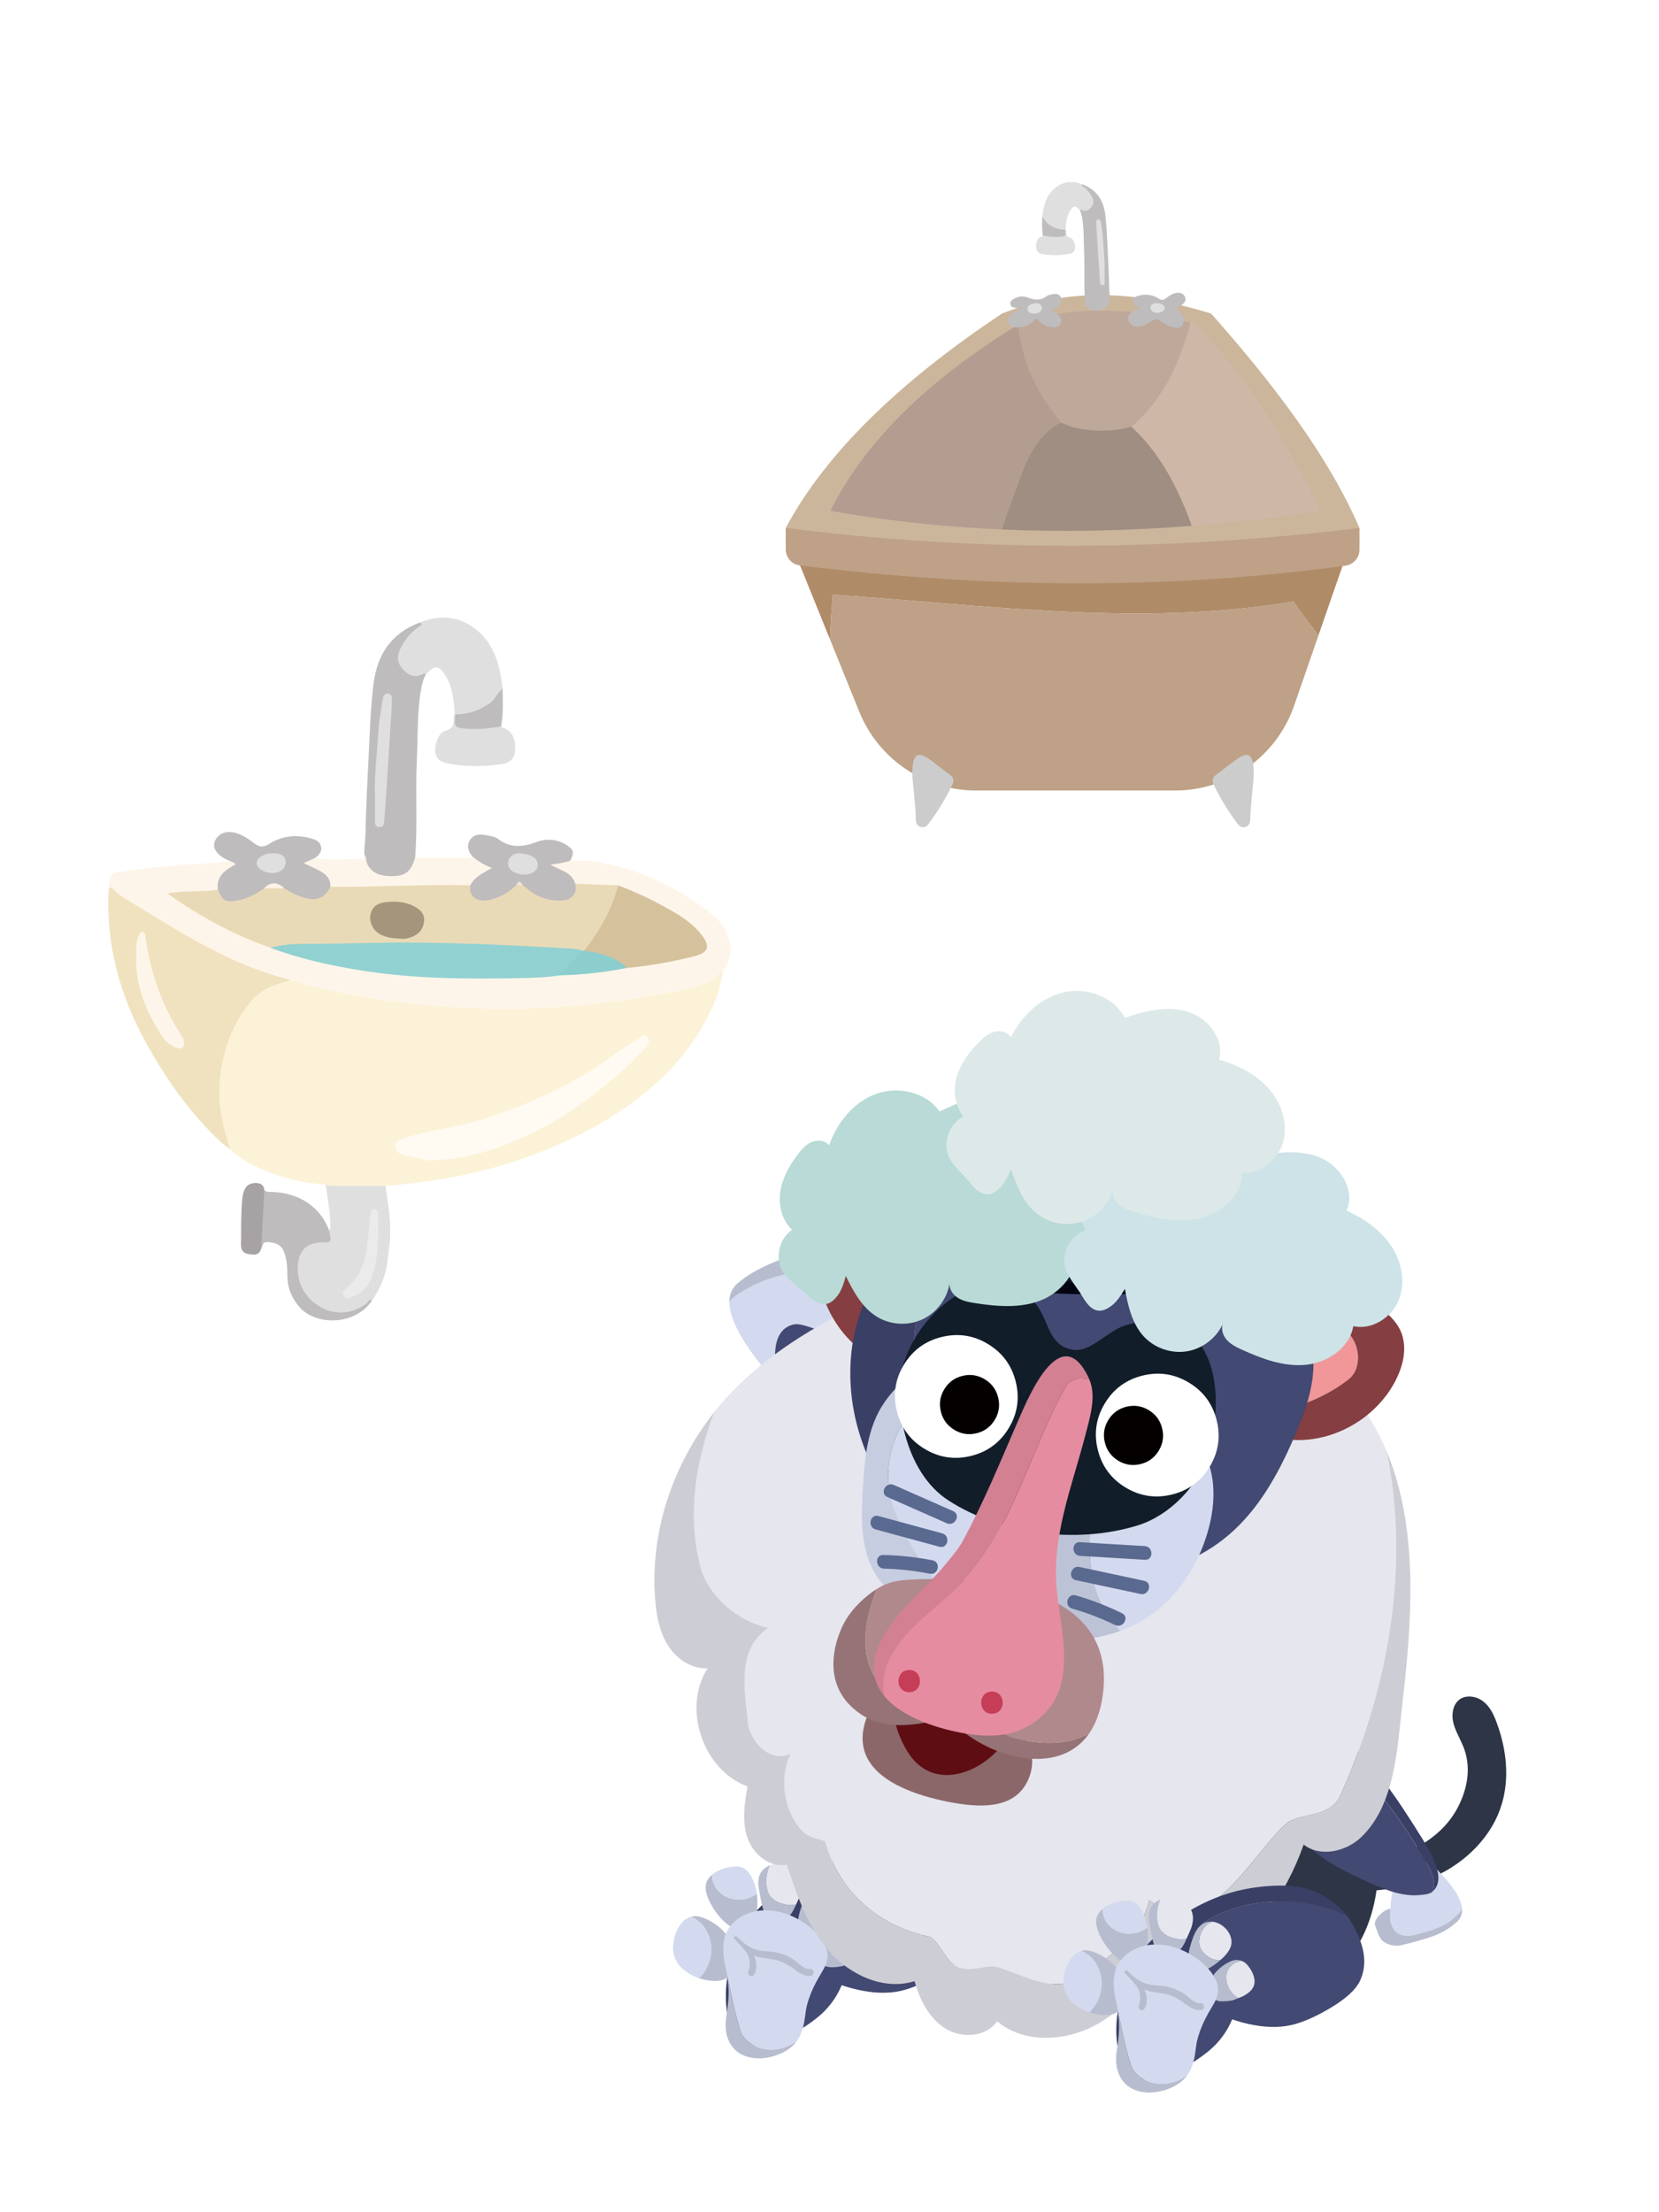 <svg fill="none" height="960" viewBox="0 0 720 960" width="720" xmlns="http://www.w3.org/2000/svg" xmlns:xlink="http://www.w3.org/1999/xlink"><clipPath id="a"><path d="m284 430h369.7v478.06h-369.7z"/></clipPath><clipPath id="b"><path d="m341 79h249v280h-249z"/></clipPath><clipPath id="c"><path d="m0 0h270v305h-270z" transform="matrix(-1 0 0 1 317 268)"/></clipPath><path d="m0 0h720v960h-720z" fill="#fff"/><g clip-path="url(#a)"><path d="m630.61 742.19c-.38 1.81-.31 3.7.19 5.67.34 1.35 1.01 3.07 2.01 5.15 1.28 2.69 2.06 4.4 2.35 5.14 2.49 6.41 2.47 13.27-.06 20.58-2.38 6.91-6.42 12.73-12.12 17.47-5.09 4.23-11.29 7.53-18.6 9.91-2.61.85-5.86 1.52-9.72 2.03-3.31.43-7.5.79-12.57 1.07-1.12.05-2.32.5-3.6 1.32s-1.8 2.09-1.56 3.78c.24 1.7.73 3.19 1.5 4.47.78 1.3 3.35 1.98 7.71 2.06 4.35.07 9.6-.27 15.76-1.01 7.69-.91 14.54-2.72 20.55-5.42 7.06-3.18 13.15-7.47 18.27-12.86 5.41-5.71 9.13-12.05 11.15-19.01 1.58-5.42 2.13-11.2 1.66-17.36-.43-5.64-1.71-11.37-3.81-17.19-.76-2.12-1.52-3.86-2.3-5.22-1.01-1.79-2.19-3.22-3.53-4.29-1.54-1.25-3.28-1.99-5.22-2.21-2.07-.23-3.84.19-5.3 1.27-1.41 1.08-2.33 2.63-2.75 4.65z" fill="#2d3547"/><path d="m527.511 698.06c-7.59-2.68-15.9-4.33-24.96-4.97-5.32-.38-10.96-.42-16.92-.11-2.8.14-5.67.36-8.61.67-6.59.65-12.35 1.57-17.28 2.76-6.11 1.45-11.5 3.4-16.16 5.84-5.63 2.93-10.49 6.78-14.58 11.53-4.09 4.76-7.45 11.39-10.08 19.89-.84 2.69-1.42 5.91-1.73 9.67-2.18 1.57-4.14 3.45-5.9 5.63-2.41 2.99-4.16 6.25-5.27 9.79-1.01 3.16-1.29 6.03-.84 8.61.22 1.48.71 2.85 1.47 4.09.81 1.33 1.81 2.35 3 3.08 1.09.72 2.43 1.22 4.03 1.5.25.05.52.09.81.12-.55.76-1.06 1.56-1.51 2.41-1.62 2.93-2.61 6.42-2.98 10.47.56 1.1 1.55 1.96 2.96 2.58 1.45.63 3.14.94 5.06.91 5.55 0 11.31-1.97 17.3-5.89.34-.22.67-.46 1-.7 11.96 1.37 23.75.96 35.39-1.24 13.4-2.55 25.52-7.27 36.35-14.15 11.25-7.17 20.55-16.35 27.89-27.54 6.99-10.65 11.39-21.9 13.19-33.76-6.9-4.84-14.11-8.57-21.63-11.18z" fill="#394251"/><path d="m551.15 710.7c-.67-.5-1.34-.99-2.01-1.47-1.81 11.86-6.2 23.11-13.19 33.76-7.34 11.19-16.64 20.37-27.89 27.54-10.83 6.89-22.95 11.6-36.35 14.15-11.63 2.2-23.43 2.61-35.39 1.24-.33.24-.66.47-1 .7-5.98 3.92-11.75 5.88-17.3 5.89-1.92.03-3.61-.28-5.06-.91-1.41-.62-2.39-1.48-2.96-2.58-.35 3.26.14 5.65 1.47 7.16 1.04 1.13 2.54 1.88 4.52 2.26 1.98.36 3.97.26 5.99-.29.43-.13.85-.26 1.26-.4-.15.54-.3 1.15-.45 1.82-.57 2.35-.95 4.24-1.12 5.66-.28 2.07-.26 4.01.06 5.8.35 2.04 1.08 3.77 2.18 5.19 1.2 1.57 2.79 2.6 4.78 3.08.56.15 1.11.23 1.64.25 2.79 8.45 6.14 16.11 10.04 22.98 4.63 8.08 10.73 14.64 18.29 19.69 7.55 5.05 15.68 8.07 24.41 9.05 8.71.97 15.68 1.44 20.91 1.41 5.23-.05 9.87-.32 13.93-.79 4.04-.48 8.1-1.06 12.17-1.75 4.06-.67 10.46-1.93 19.21-3.77 7.08-1.49 12.68-2.96 16.79-4.41 5.93-2.11 10.85-4.75 14.76-7.92 5.74-4.85 10.12-11.44 13.14-19.78 3.77-10.42 5.02-22.14 3.74-35.16-.22-2.33-.53-4.7-.94-7.1-.81-5-1.95-10.17-3.42-15.5-5.05-18.38-12.75-34.09-23.1-47.13-5.63-7.14-11.99-13.36-19.1-18.66z" fill="#2d3547"/><path d="m622.29 809.79c2.8 2.95 4.71 5.05 5.75 6.28 1.87 2.19 3.34 4.26 4.42 6.2 1.23 2.2 1.92 4.18 2.08 5.93-.46 1.22-2.1 2.97-4.91 5.28-2.82 2.32-8.2 4.41-16.14 6.27-6.06 1.16-9.47-1.33-10.23-7.46l.23-3.93c.02-3.77.58-7.1 1.69-9.98.64-1.66 1.67-3.29 3.07-4.89 1.4-1.59 2.94-2.87 4.61-3.86.64-.37 1.27-.69 1.88-.94.18-.06.35-.13.53-.19.91-.31 1.8-.47 2.65-.49.35 0 .69 0 1.02.05 1.31.17 2.43.74 3.36 1.72z" fill="#d3daef"/><path d="m604.55 844.2c-1.42-.23-2.68-.7-3.79-1.41-.98-.62-1.78-1.63-2.41-3.04-.61-1.69-1.08-2.96-1.43-3.8-.62-1.52.04-3.23 1.99-5.12.78-.76 1.6-1.37 2.48-1.84.87-.48 1.57-.69 2.09-.63l-.23 3.93c.76 6.13 4.17 8.62 10.23 7.46 7.94-1.87 13.32-3.96 16.14-6.27 2.81-2.3 4.45-4.06 4.91-5.28.02.33.03.65.02.96-.06 1.92-.82 3.55-2.29 4.89-.86.78-1.75 1.5-2.69 2.17-2.37 1.69-5 3.05-7.9 4.07-3.93 1.4-8.57 2.7-13.92 3.92-.16.04-.32.08-.48.12-.92.07-1.82.03-2.72-.11z" fill="#b7bdcf"/><path d="m556.83 740.76c2.49-1.27 5.22-1.55 8.19-.85 3.38.79 9.67 5.62 18.86 14.49s17.45 18.89 24.79 30.06c7.33 11.16 11.62 18.15 12.86 20.97 1.45 3.31 2.31 5.86 2.58 7.65.51 3.39-.29 5.98-2.43 7.79.55-1.32.77-2.71.64-4.2-.13-1.35-.52-2.79-1.17-4.33-.43-1-1.13-2.34-2.08-4.03-.05-.08-.09-.17-.13-.25-9.87-17.15-21.68-33.05-35.44-47.69-4.94-5.22-9.39-9.31-13.36-12.29-4.44-3.33-8.87-5.77-13.3-7.34z" fill="#393f65"/><path d="m555.81 741.35c.34-.21.68-.41 1.02-.59 4.43 1.56 8.86 4.01 13.3 7.34 3.97 2.97 8.42 7.07 13.36 12.29 13.76 14.64 25.57 30.54 35.44 47.69.04.08.08.17.13.25.96 1.69 1.65 3.03 2.08 4.03.65 1.54 1.04 2.98 1.17 4.33.13 1.48-.09 2.88-.64 4.2-.08.08-.16.15-.25.22-.49.38-1.26.67-2.3.89-.89.18-2.11.32-3.66.42-2.84.19-5.93-.13-9.27-.96s-8.37-2.79-15.09-5.89c-6.72-3.12-12.15-6.08-16.3-8.86-4.15-2.8-8.4-6.26-12.76-10.38s-7.57-9.85-9.61-17.17c-2.05-7.32-2.77-15.5-2.18-24.55.17-3 .61-5.5 1.31-7.49.92-2.62 2.33-4.54 4.25-5.76z" fill="#424972"/><path d="m336.34 599.81c-4.46-5.46-7.52-9.32-9.17-11.57-2.99-4.04-5.37-7.8-7.13-11.29-.83-1.66-1.53-3.25-2.09-4.78-.93-2.6-1.4-4.95-1.42-7.03.04-.06.09-.12.12-.17.91-1.25 2.25-2.45 4.03-3.58 6.71-4.37 14.12-7.28 22.22-8.71 6.93-1.24 12.59-.75 16.98 1.46 3.91 1.99 6.91 5.3 8.99 9.94 1.19 2.61 1.46 4.08.81 4.41-1.47 2.56-2.68 4.94-3.64 7.15s-2.03 5.33-3.22 9.35c-1.2 4.01-2.86 7.32-4.95 9.95-2.08 2.6-4.4 4.67-6.95 6.21-1.03.61-2.04 1.1-3.03 1.46-1.62.59-3.19.84-4.7.77-2.72-.13-5-1.32-6.85-3.56z" fill="#d3daef"/><path d="m373.431 552.28c.57 1.6 1.12 3.83 1.63 6.68.53 2.82.34 5.47-.57 7.94-.65 1.72-2.25 2.25-4.81 1.58.64-.33.37-1.8-.81-4.41-2.08-4.63-5.08-7.94-8.99-9.94-4.38-2.21-10.04-2.7-16.98-1.46-8.1 1.43-15.51 4.34-22.22 8.71-1.78 1.13-3.12 2.33-4.03 3.58-.04.05-.08.11-.12.17-.02-3.45 1.2-6.22 3.66-8.31 3.95-3.36 9.09-6.36 15.41-8.98 6.34-2.65 13.79-4.79 22.33-6.43 1.41 0 2.81.16 4.2.5 2.2.56 4.18 1.53 5.93 2.9 1.86 1.44 3.36 3.26 4.5 5.46.34.68.63 1.35.88 2z" fill="#b7bdcf"/><path d="m373.949 569.17c-.29.91-.75 1.66-1.38 2.26-.07.06-.14.13-.21.2-.73.09-1.52.07-2.37-.04-2.78-.38-5.08-.57-6.92-.57-1.83 0-3.38-.54-4.63-1.61-1.24-1.04-2.21-3.22-2.92-6.56-.15-.72-.26-1.39-.32-2.02.15-.21.32-.42.52-.62 1.01-1.15 1.85-2.01 2.53-2.58.99-.87 1.98-1.49 2.97-1.87 1.62-.58 3.61-.66 5.95-.22 1.9.41 3.35 1.07 4.36 1.99 1.24 1.1 2.09 2.68 2.54 4.74.69 2.62.65 4.92-.14 6.91z" fill="#d3daef"/><path d="m371.47 552.93c2.46.95 4.11 2.03 4.95 3.26.84 1.24 1.44 2.87 1.79 4.89.48 3.56-.08 6.3-1.68 8.21-1.11 1.33-2.5 2.11-4.17 2.34.07-.07.14-.13.21-.2.63-.6 1.09-1.35 1.38-2.26.79-1.99.83-4.3.14-6.91-.45-2.06-1.3-3.64-2.54-4.74-1.01-.91-2.46-1.58-4.36-1.99-2.34-.43-4.32-.36-5.95.22-1 .38-1.99 1-2.97 1.87-.68.57-1.52 1.44-2.53 2.58-.19.2-.37.41-.52.62-.22-2.28.13-4.03 1.07-5.27 1.23-1.56 2.49-2.65 3.77-3.27 1.26-.62 2.87-.89 4.84-.81 1.94.06 4.14.55 6.59 1.46z" fill="#b7bdcf"/><path d="m385.9 701.32c-3.05.32-6-.34-8.85-1.99-3.85-2.18-9.47-10.62-16.86-25.34-7.54-14.99-13.32-31.13-17.34-48.42-4.07-17.35-6.2-28.07-6.4-32.16-.07-1.38-.11-2.68-.12-3.89 0-2.84.22-5.07.62-6.71 1.09-4.5 3.62-7.2 7.59-8.09.84-.18 1.98-.11 3.43.19 1.24.28 2.89.77 4.94 1.47 3.7 1.31 7.44 3.31 11.23 6.01 3.74 2.69 8.99 7.5 15.75 14.42 6.59 6.82 11.69 12.79 15.32 17.9 3.57 5.07 6.97 10.92 10.21 17.55 2.51 5.16 3.82 11.13 3.92 17.93.03 1.92-.04 3.89-.19 5.91-.73 9.43-3.35 19.47-7.84 30.12-1.51 3.62-3.1 6.52-4.77 8.73-2.24 2.94-4.78 4.85-7.61 5.73-1.02.31-2.02.52-3.01.63z" fill="#424972"/><path d="m413.119 815.59c.69.32 1.38.64 2.07.98-.25-.31-.51-.63-.78-.94-2.79-3.32-6.51-6.22-11.17-8.71-6.35-3.4-15.53-4.32-27.54-2.74-11 1.44-21.51 5.37-31.51 11.78-1.92 1.19-3.47 2.33-4.67 3.42-1.55 1.42-2.72 2.91-3.51 4.49-1.58 3.24-1.64 6.91-.18 11.02.17.48.37.97.6 1.46.29-.72.64-1.44 1.03-2.18 1.82-3.34 4.5-6.49 8.05-9.46 10.28-8.59 22.52-13.37 36.72-14.34 11.18-.77 21.47.98 30.89 5.22z" fill="#393f65"/><path d="m422.39 833.17c-.62-4.24-2.38-8.81-5.28-13.74-.58-.99-1.22-1.94-1.93-2.86-.69-.34-1.38-.66-2.07-.98-9.42-4.25-19.72-5.99-30.89-5.22-14.2.97-26.44 5.75-36.72 14.34-3.54 2.97-6.22 6.12-8.05 9.46-.4.74-.74 1.46-1.03 2.18 1.12 2.49 2.95 5.26 5.49 8.3.66.78 1.36 1.59 2.1 2.4 2.47 2.69 4.59 4.8 6.35 6.35 2.31 2 4.6 3.56 6.86 4.68 4.79 2.4 9.79 4.18 14.98 5.36 6.88 1.56 13.07 1.75 18.56.55 5.1-1.14 10.99-3.72 17.68-7.76 6.37-3.88 10.44-7.63 12.22-11.25 1.77-3.64 2.35-7.58 1.73-11.81z" fill="#424972"/><path d="m321.15 870.39c.09-.6.21-1.22.35-1.88.45-2.09 1.07-4.19 1.84-6.29 2.21-5.99 5.46-11.57 9.77-16.74 6.5-7.9 15.58-14.98 27.25-21.22-1.95-1.82-4.04-3.17-6.29-4.04-2.27-.85-4.7-1.22-7.29-1.12-1.35.04-2.68.24-4.01.6-3.78.92-7.47 2.97-11.07 6.15-4.08 3.62-7.52 8.18-10.33 13.69-2.12 4.13-3.76 8.83-4.92 14.1-1.45 6.58-1.81 12.79-1.06 18.61.32 2.66 1.06 5.48 2.2 8.46.52 1.34 1.03 2.46 1.54 3.36.63 1.16 1.25 1.96 1.85 2.41.64.49 1.45.83 2.44 1.02-.31-.54-.6-1.11-.86-1.72-1-2.37-1.6-4.91-1.8-7.65-.17-2.36-.04-4.94.39-7.75z" fill="#393f65"/><path d="m321.49 868.51c-.14.66-.26 1.28-.35 1.88-.43 2.81-.56 5.39-.39 7.75.2 2.73.8 5.28 1.8 7.65.26.6.55 1.17.86 1.72 1.43.3 3.21.29 5.36-.04 2.09-.33 4.08-.84 5.96-1.51 5.01-1.77 8.57-3.2 10.69-4.27 2.64-1.31 5.56-3.23 8.77-5.74 7.2-5.63 11.7-13.13 13.49-22.51.91-4.72 1.09-9.09.53-13.11-.23-2.34-.74-4.58-1.54-6.7-1.03-2.62-2.49-5.06-4.4-7.32-.64-.74-1.28-1.42-1.92-2.05-11.67 6.24-20.75 13.31-27.25 21.22-4.31 5.17-7.57 10.75-9.77 16.74-.77 2.1-1.39 4.2-1.84 6.29z" fill="#424972"/><path d="m317.719 844.69c-1.21-5.86-7.56-10.91-13.41-12.75-1.68-.53-3.19-.54-4.53-.16 3.64 1.37 6.48 4.56 7.83 8.29 2.48 6.14.48 14.06-4.28 18.37 4.41 1.47 10.04 1.92 12.49-.52 2.95-2.93 2.71-9.28 1.89-13.24z" fill="#b7bdcf"/><path d="m307.62 840.081c-1.35-3.73-4.19-6.92-7.83-8.29-1.36.38-2.54 1.17-3.54 2.2-2.56 2.66-3.93 7-4.1 10.58-.17 3.8 1.11 7.21 4.02 9.74.94.82 2.2 1.73 3.63 2.57.99.58 2.21 1.12 3.54 1.56 4.76-4.31 6.76-12.23 4.28-18.37z" fill="#d3daef"/><path d="m328.45 821.71c-4.34 3.46-11.12 3.54-15.47 0-2.38-2.02-4.06-4.84-3.92-8.18-1.47 1.29-2.61 2.87-2.8 4.86-.66 6.99 10.68 22.64 18.59 18.7 3.44-1.71 3.69-7.03 3.84-10.5.07-1.63 0-3.27-.25-4.87z" fill="#b7bdcf"/><path d="m312.98 821.71c4.35 3.54 11.14 3.46 15.47 0-.11-.74-.25-1.48-.43-2.22-.25-1.04-.57-2.07-.98-3.08-1.38-3.44-3.61-6.69-7.79-6.46-3.38.19-7.3 1.17-9.95 3.36-.05.04-.11.09-.16.13-.03.03-.06.05-.09.08-.15 3.34 1.54 6.16 3.92 8.18z" fill="#d3daef"/><path d="m338.939 825.95c-2.57-.63-4.5-2.46-5.55-5.1-1.18-3.98-.71-7.83.86-11.44-.47.18-.91.39-1.34.64-1.44.84-2.61 2.06-3.24 3.68-1.05 2.7-.39 5.57.1 8.31.56 3.15 1.32 7.26 2.87 10.07 3.45 6.27 7.88 1.35 9.85-.61 1.34-1.34 2.21-3.19 3.01-5-2.16.58-4.68.12-6.55-.54z" fill="#b7bdcf"/><path d="m346.779 823.64c.92-2.06 1.62-4.23 1.49-6.51-.16-2.95-1.91-5.59-4.42-7.1-2.66-1.6-6.51-1.83-9.6-.62-1.57 3.61-2.03 7.46-.86 11.44 1.05 2.64 2.98 4.47 5.55 5.1 1.87.66 4.4 1.12 6.55.54.31-.71.62-1.42.93-2.08.12-.26.24-.51.36-.77z" fill="#e6e6ee"/><path d="m356.48 835.19c-3.21-1.44-5.74-4.32-5.53-7.83.33-3.68 2.36-6.93 5.72-8.25-1.07-.11-2.16.01-3.2.43-2.91 1.16-4.37 4.21-5.35 6.95-.94 2.64-1.74 5.38-1.88 8.18-.24 4.61 1.84 5.29 4.09 5.75 2.73.56 6.22-1.81 8.25-3.35.52-.39 1.05-.82 1.58-1.28-1.24.08-2.57-.18-3.66-.6z" fill="#b7bdcf"/><path d="m364.439 830.54c2.16-4.78-2.19-10.45-7.13-11.36-.21-.04-.42-.07-.63-.09-3.36 1.32-5.39 4.58-5.72 8.25-.21 3.51 2.32 6.4 5.53 7.83 1.09.42 2.42.68 3.66.6.58-.5 1.15-1.03 1.69-1.59 1.07-1.11 2.01-2.34 2.6-3.65z" fill="#e6e6ee"/><path d="m362.779 842.37c.46-3.55 3.21-5.7 6.52-6.31-.78-.28-1.6-.39-2.45-.33-.74.06-1.49.24-2.23.57-2.61 1.15-5.33 3.21-7.05 5.46-2.4 3.13-2.64 4.93-1.6 8.69s4.91 3.54 9 2.88c.98-.16 2-.65 3.05-1.06-3.4-1.83-5.69-6.12-5.25-9.9z" fill="#b7bdcf"/><path d="m374.929 843.92c-.37-2.2-1.57-4.31-3-6-.75-.89-1.65-1.51-2.63-1.86-3.31.62-6.06 2.77-6.52 6.31-.44 3.78 1.85 8.07 5.25 9.9.56-.22 1.13-.46 1.68-.72 3.17-1.53 5.85-3.84 5.22-7.63z" fill="#e6e6ee"/><path d="m358.73 845.89c-1.84-5.71-7.57-10.6-13.24-13.52-5.83-3-12.46-4.27-18.64-2.72-5.78 1.45-10.62 5.39-12.21 10.64-1.1 3.62-.82 7.41-.21 11.19 2.08 9.9 3.79 19.83 6.89 29.67 1.32 4.84 7.61 8.46 13.54 8.35 4.01-.13 7.8-1.52 10.9-3.72 1.36-1.87 2.29-4.07 2.93-6.66.71-2.9.8-6.12 1.51-8.88s1.74-5.43 2.96-8.01c1.24-2.62 2.66-4.91 4.11-7.43 1.58-2.74 2.52-5.67 1.47-8.91z" fill="#d3daef"/><g fill="#b7bdcf"><path d="m334.85 889.5c-5.94.11-12.23-3.51-13.54-8.35-3.1-9.84-4.81-19.77-6.89-29.67.25 1.55.56 3.1.85 4.63.61 3.17 1.03 6.3.95 9.48-.08 3.38-.6 6.67-1.09 9.99-1.1 7.37 1.51 15.73 11.16 17.4 4.33.75 8.87-.21 12.59-1.86 3.04-1.34 5.26-3.1 6.88-5.33-3.1 2.2-6.9 3.59-10.9 3.72z"/><path d="m351.32 854.4c-2.29.29-4.36-2.14-6.09-3.44-2.54-1.9-5.59-3.18-8.63-3.76-2.93-.55-5.98-.31-8.86-1.28-3.11-1.04-5.51-3.16-7.81-5.44-.74-.73-1.88.13-1.17.92 2.19 2.42 4.46 5.1 7.39 6.67 2.99 1.61 6.3 1.66 9.49 2.25 3.27.6 6.15 2.09 8.85 4.11 2.2 1.65 4.69 3.45 7.46 2.97 1.91-.33 1.33-3.25-.63-3z"/><path d="m323.819 844.57c-.96-.78-1.87.6-.98 1.39 2.81 2.51 3.05 6.77 1.84 9.71-.55 1.34 1.69 2.6 2.46 1.36 2.53-4.08.62-9.29-3.33-12.47z"/></g><path d="m304.28 681c3.74 11.97 15.71 22.44 29.17 25.43-13.46 8.98-10.47 26.18-8.98 39.65 0 8.23 8.98 19.45 18.7 14.96-5.24 10.47-2.99 25.43 5.24 33.66 2.24 2.99 9.72 3.74 9.72 4.49 5.98 21.69 23.19 36.65 44.88 41.14 2.99.75 5.98 6.73 8.98 10.47 6.73 7.48 15.71.75 21.69 2.99 11.22 3.74 23.94 11.22 34.41 4.49 13.46-8.98 26.93-17.95 30.67-33.66 26.18 18.7 43.39-18.7 59.1-32.91 5.24-5.24 19.45-2.24 23.94-12.72 20.92-46.75 30.19-99.58 19.93-149.32-5.35-12.71-13.15-24.42-24.29-34.5-20.28-18.35-47.07-27.39-73.12-35.71-40.07-12.81-73.81-15.11-113.66-.41-29.66 10.94-60.82 28.74-80.63 53.65 0 0 0 .01-.01.02-8.23 21.84-12.08 45.28-5.75 68.28z" fill="#e6e6ee"/><path d="m601.74 629.67c10.26 49.74.99 102.57-19.93 149.32-4.49 10.47-18.7 7.48-23.94 12.72-15.71 14.21-32.91 51.62-59.1 32.91-3.74 15.71-17.21 24.69-30.67 33.66-10.47 6.73-23.19-.75-34.41-4.49-5.98-2.24-14.96 4.49-21.69-2.99-2.99-3.74-5.98-9.72-8.98-10.47-21.69-4.49-38.9-19.45-44.88-41.14 0-.75-7.48-1.5-9.72-4.49-8.23-8.23-10.47-23.19-5.24-33.66-9.72 4.49-18.7-6.73-18.7-14.96-1.5-13.46-4.49-30.67 8.98-39.65-13.46-2.99-25.43-13.46-29.17-25.43-6.32-23-2.48-46.44 5.75-68.28-18.13 22.8-28.01 52.34-25.71 81.38.55 6.93 1.84 14.01 5.54 19.89s10.25 10.37 17.19 9.99c-11.04 17.47-2.02 44.1 17.36 51.26-1.33 7.4-2.47 15.2-.02 22.31 2.46 7.11 9.72 13.13 17.08 11.59 4.33 13.26 9.01 26.85 18.16 37.38s23.94 17.38 37.26 13.22c2.27 8.05 6.28 16.11 13.37 20.54s17.77 3.77 22.48-3.14c12.42 10.42 31.74 8.68 45.47.06s23.03-22.65 31.38-36.54c4.35 6.77 14.01 8.55 21.6 5.86s13.41-8.84 18.23-15.29c6.98-9.34 12.51-19.75 16.35-30.76 7.22 5.58 18.3 3.12 24.92-3.17 14.97-14.22 15.72-39.21 17.97-58.36 4.19-35.81 7.08-75.96-6.92-109.25z" fill="#cdced5"/><path d="m391.95 534.63c-8.98-5.24-23.19-2.99-23.94 5.98-1.27 16.56 14.81 28.79 27 41.75 6.44-5.16 13.43-11.91 18.07-19.21-5.38-10.92-10.41-22.57-21.13-28.52z" fill="#f19799"/><path d="m416.771 540.12c-6.94-15.6-40-25.25-53.55-14.21-5.29 4.3-7.6 11.35-8.19 18.14-1.51 17.67 7.82 35.82 23.07 44.87 1.03.61 2.11 1.19 3.3 1.32 1.92.21 3.74-.79 5.36-1.85 2.44-1.6 5.29-3.64 8.25-6.02-12.19-12.96-28.28-25.19-27-41.75.75-8.98 14.96-11.22 23.94-5.98 10.72 5.96 15.75 17.6 21.13 28.52 4.75-7.48 7.03-15.53 3.69-23.04z" fill="#853e41"/><path d="m582.7 576.52c-10.5-5.91-23.3-3.75-35.37-1.12-2.77 11.58 1.26 26.89 5.56 37.86 12-3.1 23.46-7.49 32.81-15.05 5.98-5.24 4.49-17.21-2.99-21.69z" fill="#f19799"/><path d="m608.38 578.86c-5.83-16.48-39.08-25.44-53.13-15.73-4.27 2.96-6.73 7.27-7.93 12.28 12.07-2.64 24.87-4.79 35.37 1.12 7.48 4.49 8.98 16.46 2.99 21.69-9.34 7.56-20.8 11.95-32.81 15.05.97 2.48 1.96 4.75 2.88 6.7.83 1.74 1.87 3.55 3.61 4.37 1.08.51 2.31.58 3.5.59 17.73.21 35.15-10.44 43.05-26.31 3.04-6.1 4.72-13.32 2.45-19.75z" fill="#853e41"/><path d="m398.53 612.93c-4.09-27.28-3.83-62.02 20.63-79.28-12.57 1.53-25.12 6.08-34.29 14.92-6.86 6.61-12.99 22.75-14.77 33.8-4.62 28.79 5.93 58.79 26.81 78.99 25.22 24.4 59.34 26.64 92.7 22.61.67-.08 1.31-.18 1.96-.27-44.04-3.42-86.97-23.17-93.06-70.76z" fill="#393f65"/><path d="m552.55 562.82c-20.85-11.75-46.38-13.67-69.57-17.28-19.04-2.96-37.6-13.14-56.89-12.45-2.29.08-4.6.27-6.91.55-24.46 17.26-24.73 52-20.63 79.28 6.09 47.59 49.02 67.34 93.06 70.76 40.59-5.61 58.33-30.31 72.85-66.77 8.13-20.41 9.8-41.87-11.89-54.11z" fill="#424972"/><path d="m388.06 654.82c-9.55-25.7 8.31-52.84 33.03-61.6-13.74-2.46-26.83.14-37.37 15.51-7.41 10.81-8.5 24.37-9.25 37.24-.68 11.65-1.14 24.04 4.11 34.66 3.3 6.68 8.73 11.38 14.98 15.26 12.75 7.91 26.55 12.7 41.02 14.95-21.3-12.52-37.63-33.24-46.52-56.02z" fill="#c6cde0"/><path d="m496.041 614.12c-.39-.08-.79-.16-1.18-.23-10.74-2.08-19.99-1.24-30.75-5.11-.74-.27-1.49-.55-2.25-.83-19.71 29.63-32.16 70.13-22.48 103.53 6.07.71 12.24.99 18.51.87 9.82-.19 19.35-1.34 28.3-4.61-6.87-7.81-11.65-17.18-12.85-28.23-2.48-24.17 4.81-49.37 22.7-65.38z" fill="#bdc3d6"/><path d="m461.86 607.95c-13.01-4.93-27.2-12.3-40.77-14.73-24.72 8.77-42.58 35.9-33.03 61.6 8.89 22.79 25.22 43.5 46.52 56.02 1.59.25 3.19.46 4.79.64-9.68-33.41 2.77-73.91 22.48-103.53z" fill="#d3daef"/><path d="m522.14 670.75c5.17-13.55 6.97-29.29-.49-42.14-5.8-9.98-15.32-12.46-25.61-14.49-17.89 16.01-25.18 41.21-22.7 65.38 1.19 11.05 5.97 20.43 12.85 28.23 5.62-2.06 11.01-4.95 16.1-9 8.8-6.99 15.7-17.1 19.86-27.99z" fill="#d3daef"/><path d="m445.07 561.53c-23.38-15.48-52.34 14.54-54.38 37.5-1.6 18.05 4.72 41.61 20.88 52.06 22.75 14.72 55.42 19.13 82.19 10.87 13.23-4.08 26.57-16.7 30.92-32.21 4.16-14.84 5.57-37.55-6.81-49.96-7.75-7.78-19.54-7.63-29.54-4.62-7.29 2.19-14.91 11.47-22.11 10.63-11.5-1.34-10.83-12.97-16.73-20.01-1.42-1.69-2.85-3.22-4.42-4.26z" fill="#121d2a"/><path d="m495.84 596.95c-7.13 1.77-12.59 5.79-16.37 12.08s-4.79 12.99-3.03 20.12c1.77 7.13 5.79 12.59 12.08 16.37 6.28 3.79 12.99 4.79 20.12 3.03 7.13-1.77 12.59-5.79 16.37-12.08 3.79-6.28 4.79-12.99 3.03-20.12-1.77-7.13-5.79-12.59-12.08-16.37s-12.99-4.79-20.12-3.03z" fill="#fff"/><path d="m408.629 580.2c-7.13 1.77-12.59 5.79-16.37 12.08-3.79 6.28-4.79 12.99-3.03 20.12 1.77 7.13 5.79 12.59 12.08 16.37 6.28 3.79 12.99 4.79 20.12 3.03 7.13-1.77 12.59-5.79 16.37-12.08 3.79-6.28 4.79-12.99 3.03-20.12-1.77-7.13-5.79-12.59-12.08-16.37-6.28-3.79-12.99-4.79-20.12-3.03z" fill="#fff"/><path d="m480.951 616.29c-1.81 3.03-2.3 6.26-1.45 9.69.85 3.44 2.79 6.07 5.81 7.9 3.03 1.83 6.27 2.31 9.71 1.46 3.43-.85 6.05-2.79 7.88-5.82s2.31-6.27 1.46-9.71c-.85-3.43-2.79-6.05-5.82-7.88s-6.26-2.32-9.69-1.47c-3.44.85-6.07 2.8-7.9 5.83z" fill="#040000"/><path d="m409.8 602.9c-1.83 3.03-2.32 6.26-1.47 9.69.85 3.44 2.8 6.07 5.83 7.9s6.26 2.32 9.69 1.47c3.44-.85 6.07-2.8 7.9-5.83 1.81-3.03 2.3-6.26 1.44-9.7-.85-3.43-2.79-6.06-5.81-7.89-3.03-1.83-6.27-2.31-9.71-1.46-3.43.85-6.05 2.79-7.88 5.82z" fill="#040000"/><g fill="#5a698f"><path d="m496.86 670.94c-9.37-.57-18.75-1.13-28.12-1.7-3.82-.23-3.8 5.71 0 5.94 9.37.57 18.75 1.13 28.12 1.7 3.82.23 3.8-5.71 0-5.94z"/><path d="m496.56 685.99c-9.35-2-18.69-4-28.04-6-3.73-.8-5.32 4.93-1.58 5.73 9.35 2 18.69 4 28.04 6 3.73.8 5.32-4.93 1.58-5.73z"/><path d="m486.941 700.06c-6.47-3.16-13.16-5.76-20.08-7.74-3.68-1.05-5.25 4.67-1.58 5.73 6.44 1.84 12.65 4.2 18.67 7.14 3.42 1.67 6.43-3.45 3-5.13z"/><path d="m387.87 644.38 25.77 11.37c3.5 1.54.77 6.82-2.72 5.28-8.59-3.79-17.18-7.58-25.77-11.37-3.5-1.54-.77-6.82 2.72-5.28z"/><path d="m381.25 657.89c9.22 2.51 18.45 5.01 27.67 7.52 3.68 1 2.47 6.82-1.22 5.81-9.22-2.51-18.45-5.01-27.67-7.52-3.68-1-2.47-6.82 1.22-5.81z"/><path d="m383.34 674.8c7.2.15 14.33.91 21.4 2.32 3.75.75 2.53 6.56-1.22 5.81-6.57-1.31-13.17-2.06-19.86-2.21-3.81-.08-4.14-6.01-.31-5.93z"/></g><path d="m460.619 539.62c-4.49 0-8.98.75-11.22 5.24-.75 1.5 0 2.99.75 3.74 11.97 10.47 28.43 11.22 43.39 8.98 6.03-1.05 11.69-3.11 17.18-5.67.75-1.14 1.39-2.41 1.88-3.83 6.18-17.92-5.62-38.7-18.36-45.44-10.13-5.36-20.86-1.84-23.61 19.09-6.38-6.35-9.36-17.01-18.05-19.37-.32-.09-.64-.15-.95-.21-9.36 11.17-3.31 29.95 9 37.48z" fill="#0b1220"/><path d="m493.54 557.57c-14.96 2.24-31.42 1.5-43.39-8.98-.75-.75-1.5-2.24-.75-3.74 2.24-4.49 6.73-5.24 11.22-5.24-12.32-7.53-18.36-26.31-9-37.48-7.81-1.41-15.47 5.7-17.31 13.58-1.91 8.21.67 16.72 3.22 24.76-2.8-1.55-6.61-.99-8.85 1.3s-2.71 6.11-1.09 8.88c1.12 1.91 3.02 3.22 4.96 4.29 11.19 6.21 24.59 6.52 37.39 6.68 12.37.15 33.03 2.05 40.78-9.73-5.49 2.56-11.15 4.62-17.18 5.67z" fill="#020413"/><path d="m582.59 830.42c.69.32 1.38.64 2.07.98-.25-.31-.51-.63-.78-.94-2.79-3.32-6.51-6.22-11.17-8.71-6.35-3.4-15.53-4.32-27.54-2.74-11 1.44-21.51 5.37-31.51 11.78-1.92 1.19-3.47 2.33-4.67 3.42-1.55 1.42-2.72 2.91-3.51 4.49-1.58 3.24-1.64 6.91-.18 11.02.17.48.37.97.6 1.46.29-.72.64-1.44 1.03-2.18 1.82-3.34 4.5-6.49 8.05-9.46 10.28-8.59 22.52-13.37 36.72-14.34 11.18-.77 21.47.98 30.89 5.22z" fill="#393f65"/><path d="m591.849 848c-.62-4.24-2.38-8.81-5.28-13.74-.58-.99-1.22-1.94-1.93-2.86-.69-.34-1.38-.66-2.07-.98-9.42-4.25-19.72-5.99-30.89-5.22-14.2.97-26.44 5.75-36.72 14.34-3.54 2.97-6.22 6.12-8.05 9.46-.4.74-.74 1.46-1.03 2.18 1.12 2.49 2.95 5.26 5.49 8.3.66.78 1.36 1.59 2.1 2.4 2.47 2.69 4.59 4.8 6.35 6.35 2.31 2 4.6 3.56 6.86 4.68 4.79 2.4 9.79 4.18 14.98 5.36 6.88 1.56 13.07 1.75 18.56.55 5.1-1.14 10.99-3.72 17.68-7.76 6.37-3.88 10.44-7.63 12.22-11.25 1.77-3.64 2.35-7.58 1.73-11.81z" fill="#424972"/><path d="m490.612 885.22c.09-.6.21-1.22.35-1.88.45-2.09 1.07-4.19 1.84-6.29 2.21-5.99 5.46-11.57 9.77-16.74 6.5-7.9 15.58-14.98 27.25-21.22-1.95-1.82-4.04-3.17-6.29-4.04-2.27-.85-4.7-1.22-7.29-1.12-1.35.04-2.68.24-4.01.6-3.78.92-7.47 2.97-11.07 6.15-4.08 3.62-7.52 8.18-10.33 13.69-2.12 4.13-3.76 8.83-4.92 14.1-1.45 6.58-1.81 12.79-1.06 18.61.32 2.66 1.06 5.48 2.2 8.46.52 1.34 1.03 2.46 1.54 3.36.63 1.16 1.25 1.96 1.85 2.41.64.49 1.45.83 2.44 1.02-.31-.54-.6-1.11-.86-1.72-1-2.37-1.6-4.91-1.8-7.65-.17-2.36-.04-4.94.39-7.75z" fill="#393f65"/><path d="m490.961 883.34c-.14.66-.26 1.28-.35 1.88-.43 2.81-.56 5.39-.39 7.75.2 2.73.8 5.28 1.8 7.65.26.6.55 1.17.86 1.72 1.43.3 3.21.29 5.36-.04 2.09-.33 4.08-.84 5.96-1.51 5.01-1.77 8.57-3.2 10.69-4.27 2.64-1.31 5.56-3.23 8.77-5.74 7.2-5.63 11.7-13.13 13.49-22.51.91-4.72 1.09-9.09.53-13.11-.23-2.34-.74-4.58-1.54-6.7-1.03-2.62-2.49-5.06-4.4-7.32-.64-.74-1.28-1.42-1.92-2.05-11.67 6.24-20.75 13.31-27.25 21.22-4.31 5.17-7.57 10.75-9.77 16.74-.77 2.1-1.39 4.2-1.84 6.29z" fill="#424972"/><path d="m487.18 859.52c-1.21-5.86-7.56-10.91-13.41-12.75-1.68-.53-3.19-.54-4.53-.16 3.64 1.37 6.48 4.56 7.83 8.29 2.48 6.14.48 14.06-4.28 18.37 4.41 1.47 10.04 1.92 12.49-.52 2.95-2.93 2.71-9.28 1.89-13.24z" fill="#b7bdcf"/><path d="m477.081 854.911c-1.35-3.73-4.19-6.92-7.83-8.29-1.36.38-2.54 1.17-3.54 2.2-2.56 2.66-3.93 7-4.1 10.58-.17 3.8 1.11 7.21 4.02 9.74.94.82 2.2 1.73 3.63 2.57.99.58 2.21 1.12 3.54 1.56 4.76-4.31 6.76-12.23 4.28-18.37z" fill="#d3daef"/><path d="m497.921 836.54c-4.34 3.46-11.12 3.54-15.47 0-2.38-2.02-4.06-4.84-3.92-8.18-1.47 1.29-2.61 2.87-2.8 4.86-.66 6.99 10.68 22.64 18.59 18.7 3.44-1.71 3.69-7.03 3.84-10.5.07-1.63 0-3.27-.25-4.87z" fill="#b7bdcf"/><path d="m482.441 836.541c4.35 3.54 11.14 3.46 15.47 0-.11-.74-.25-1.48-.43-2.22-.25-1.04-.57-2.07-.98-3.08-1.38-3.44-3.61-6.69-7.79-6.46-3.38.19-7.3 1.17-9.95 3.36-.05.04-.11.09-.16.13-.03.03-.06.05-.09.08-.15 3.34 1.54 6.16 3.92 8.18z" fill="#d3daef"/><path d="m508.4 840.78c-2.57-.63-4.5-2.46-5.55-5.1-1.18-3.98-.71-7.83.86-11.44-.47.18-.91.39-1.34.64-1.44.84-2.61 2.06-3.24 3.68-1.05 2.7-.39 5.57.1 8.31.56 3.15 1.32 7.26 2.87 10.07 3.45 6.27 7.88 1.35 9.85-.61 1.34-1.34 2.21-3.19 3.01-5-2.16.58-4.68.12-6.55-.54z" fill="#b7bdcf"/><path d="m516.249 838.47c.92-2.06 1.62-4.23 1.49-6.51-.16-2.95-1.91-5.59-4.42-7.1-2.66-1.6-6.51-1.83-9.6-.62-1.57 3.61-2.03 7.46-.86 11.44 1.05 2.64 2.98 4.47 5.55 5.1 1.87.66 4.4 1.12 6.55.54.31-.709.62-1.42.93-2.08.12-.26.24-.51.36-.77z" fill="#e6e6ee"/><path d="m525.95 850.02c-3.21-1.44-5.74-4.32-5.53-7.83.33-3.68 2.36-6.93 5.72-8.25-1.07-.11-2.16.01-3.2.43-2.91 1.16-4.37 4.21-5.35 6.95-.94 2.64-1.74 5.38-1.88 8.18-.24 4.61 1.84 5.29 4.09 5.75 2.73.56 6.22-1.81 8.25-3.35.52-.39 1.05-.82 1.58-1.28-1.24.08-2.57-.18-3.66-.6z" fill="#b7bdcf"/><path d="m533.91 845.37c2.16-4.78-2.19-10.45-7.13-11.36-.21-.04-.42-.07-.63-.09-3.36 1.32-5.39 4.58-5.72 8.25-.21 3.51 2.32 6.4 5.53 7.83 1.09.42 2.42.68 3.66.6.58-.5 1.15-1.03 1.69-1.59 1.07-1.11 2.01-2.34 2.6-3.65z" fill="#e6e6ee"/><path d="m532.25 857.191c.46-3.55 3.21-5.7 6.52-6.31-.78-.28-1.6-.39-2.45-.33-.74.06-1.49.24-2.23.57-2.61 1.15-5.33 3.21-7.05 5.46-2.4 3.13-2.64 4.93-1.6 8.69 1.01 3.67 4.91 3.54 9 2.88.98-.16 2-.65 3.05-1.06-3.4-1.83-5.69-6.12-5.25-9.9z" fill="#b7bdcf"/><path d="m544.39 858.751c-.37-2.2-1.57-4.31-3-6-.75-.89-1.65-1.51-2.63-1.86-3.31.62-6.06 2.77-6.52 6.31-.44 3.78 1.85 8.07 5.25 9.9.56-.22 1.13-.46 1.68-.72 3.17-1.53 5.85-3.84 5.22-7.63z" fill="#e6e6ee"/><path d="m528.19 860.72c-1.84-5.71-7.57-10.599-13.24-13.519-5.83-3-12.46-4.27-18.64-2.72-5.78 1.45-10.62 5.389-12.21 10.639-1.1 3.62-.82 7.41-.21 11.19 2.08 9.9 3.79 19.831 6.89 29.671 1.32 4.84 7.61 8.459 13.54 8.349 4.01-.13 7.8-1.52 10.9-3.72 1.36-1.87 2.29-4.069 2.93-6.659.71-2.9.8-6.121 1.51-8.881.71-2.759 1.74-5.43 2.96-8.01 1.24-2.62 2.66-4.91 4.11-7.43 1.58-2.74 2.52-5.67 1.47-8.91z" fill="#d3daef"/><path d="m504.311 904.331c-5.94.11-12.23-3.51-13.54-8.35-3.1-9.84-4.81-19.77-6.89-29.67.25 1.55.56 3.1.85 4.63.61 3.17 1.03 6.3.95 9.48-.08 3.38-.6 6.67-1.09 9.99-1.1 7.37 1.51 15.73 11.16 17.4 4.33.75 8.87-.21 12.59-1.86 3.04-1.34 5.26-3.1 6.88-5.33-3.1 2.2-6.9 3.59-10.9 3.72z" fill="#b7bdcf"/><path d="m520.78 869.23c-2.29.29-4.36-2.14-6.09-3.44-2.54-1.9-5.59-3.18-8.63-3.76-2.93-.55-5.98-.31-8.86-1.28-3.11-1.04-5.51-3.16-7.81-5.44-.74-.73-1.88.13-1.17.92 2.19 2.42 4.46 5.1 7.39 6.67 2.99 1.61 6.3 1.66 9.49 2.25 3.27.6 6.15 2.09 8.85 4.11 2.2 1.65 4.69 3.45 7.46 2.97 1.91-.33 1.33-3.25-.63-3z" fill="#b7bdcf"/><path d="m493.28 859.401c-.96-.78-1.87.6-.98 1.39 2.81 2.51 3.05 6.77 1.84 9.71-.55 1.34 1.69 2.6 2.46 1.36 2.53-4.08.62-9.29-3.33-12.47z" fill="#b7bdcf"/><path d="m375.14 759.81c4.05 13.44 22.87 19.43 36.43 22.1 12.87 2.53 29.96 4.02 35.29-11.17 4.18-11.9-4.06-23.34-15.37-26.85-9.44-2.93-19.15-5.76-29.01-6.8-9.75-1.02-22.63-2.61-26.62 8.97-1.82 5.28-1.89 9.83-.71 13.74z" fill="#8c6769"/><path d="m392.461 757.75c.95 1.77 1.95 3.36 2.94 4.64 13.25 17.32 38.33 3.14 44.23-13.51.48-1.35.87-2.82.51-4.21-.48-1.83-2.15-3.07-3.74-4.09-10.9-6.98-24.3-11.14-37.3-10.87-15.85.34-12.25 17.53-6.62 28.04z" fill="#5e0e12"/><path d="m439.639 754.21c-7.48-2.24-13.46-8.23-19.45-11.22-9.72-5.24-23.19-.75-32.91-7.48-15.81-10.78-12.98-30.52-6.77-45.98-1.23.77-2.5 1.67-3.85 2.76-5.04 4.06-8.86 8.69-11.13 13.6-5.6 12.15-5.62 25.36 3.64 34.38 11.9 11.59 25.75 8.63 40.09 5.89 1.27-.24 2.2-.43 3.26-.26s1.22 1.8 1.86 2.42c15.19 14.56 45.2 22.98 58.35 3.85-9.76 5.55-21.86 4.85-33.1 2.04z" fill="#957377"/><path d="m400.58 685.28c-8.97.25-13.98.45-20.07 4.25-6.21 15.46-9.04 35.21 6.77 45.98 9.72 6.73 23.19 2.24 32.91 7.48 5.98 2.99 11.97 8.98 19.45 11.22 11.25 2.81 23.34 3.51 33.1-2.04 3.23-4.7 5.45-11.05 6.18-19.39 3.45-39.58-40.97-48.56-78.34-47.5z" fill="#b0898d"/><path d="m462.12 602.46c-16.46 29.92-23.19 64.33-48.62 88.27-13.48 12.13-33.63 26.09-29.83 45.14 7.8 9.68 24.28 14.56 35.54 16.44 11.59 1.94 22.7 1.19 32.04-6.79 16.18-13.81 9.5-36.07 7.52-54.19-2.65-24.26 6.39-45.84 12.21-68.29 2.13-8.23 4.88-16.93 1.85-24.32-4.37-1.25-8.56-.55-10.71 3.73z" fill="#e68ca0"/><path d="m442.251 615.61c-8.46 19.42-14.58 34.76-24.3 52.92-1.88 3.52-4.92 7.04-8.32 11.16-9.42 11.41-25.3 23.17-29.49 38.06-2.07 7.36-.33 13.33 3.53 18.12-3.8-19.06 16.36-33.01 29.83-45.14 25.43-23.94 32.17-58.35 48.62-88.27 2.14-4.29 6.34-4.99 10.71-3.73-.11-.27-.21-.55-.34-.82-12.02-25.23-25.87 7.7-30.23 17.71z" fill="#d38093"/><path d="m394.601 724.69c-6.21 0-6.22 9.65 0 9.65s6.22-9.65 0-9.65z" fill="#c63d57"/><path d="m430.499 734.06c-6.21 0-6.22 9.65 0 9.65s6.22-9.65 0-9.65z" fill="#c63d57"/><path d="m338.86 550.19c-2.36-5.76-.19-13.02 4.93-16.54-4.44-4.06-6.02-10.61-5.13-16.56s3.96-11.38 7.61-16.16c1.66-2.18 3.55-4.33 6.07-5.39s5.83-.71 7.48 1.48c3.41-9.76 10.48-18.62 20.16-22.24s21.9-.94 27.78 7.56c8.32-4.04 17.47-7.6 26.59-6.13s17.73 9.8 16.28 18.93c8.17 1.3 16.32 4.08 22.63 9.43s10.53 13.59 9.63 21.82-7.72 15.85-15.98 16.29c1.01 9.49-6.49 18.29-15.4 21.7s-18.84 2.59-28.27 1.12c-2.67-.41-5.41-.91-7.67-2.38-2.26-1.48-3.92-4.19-3.36-6.83-.88 6.85-5.4 13.12-11.61 16.12-6.21 3.01-13.93 2.65-19.85-.9-6.5-3.91-10.34-10.97-13.67-17.79-.84 2.98-1.72 6.03-3.57 8.52-4.75 6.38-9.35 3.45-13.51-.6-3.51-3.43-9.2-6.69-11.15-11.44z" fill="#b9dad6"/><path d="m461.97 548.36c-.73-6.18 3.31-12.59 9.19-14.61-3.19-5.1-2.95-11.84-.5-17.33 2.46-5.49 6.87-9.89 11.67-13.53 2.18-1.65 4.58-3.22 7.29-3.56s5.81.88 6.8 3.44c5.9-8.49 15.1-15.12 25.39-16.01 10.3-.89 21.35 4.97 24.73 14.74 9.1-1.66 18.86-2.63 27.26 1.23 8.4 3.87 14.45 14.2 10.6 22.61 7.52 3.45 14.63 8.31 19.27 15.16s6.49 15.92 3.42 23.6c-3.08 7.68-11.69 13.19-19.77 11.4-1.57 9.41-11.16 15.87-20.66 16.77s-18.85-2.57-27.54-6.51c-2.46-1.12-4.97-2.33-6.75-4.35s-2.66-5.09-1.4-7.48c-2.69 6.36-8.72 11.19-15.51 12.42s-14.13-1.18-18.88-6.2c-5.21-5.51-7.01-13.35-8.39-20.81-1.61 2.64-3.28 5.35-5.73 7.25-6.29 4.87-9.94.81-12.85-4.21-2.46-4.25-7.06-8.92-7.66-14.02z" fill="#cde3e8"/><path d="m411.189 500.25c-1.61-6.01 1.46-12.94 6.99-15.78-3.89-4.59-4.63-11.29-2.99-17.08s5.37-10.78 9.59-15.07c1.92-1.95 4.07-3.84 6.7-4.58s5.88.04 7.23 2.42c4.61-9.25 12.76-17.14 22.82-19.51s21.85 1.84 26.6 11.02c8.76-2.96 18.29-5.33 27.16-2.71s16.34 11.96 13.75 20.84c7.94 2.33 15.67 6.11 21.26 12.22s8.72 14.82 6.79 22.86c-1.94 8.05-9.67 14.74-17.92 14.14-.19 9.54-8.75 17.32-18.02 19.58s-19.02.18-28.19-2.47c-2.59-.75-5.25-1.59-7.3-3.34s-3.36-4.65-2.47-7.2c-1.74 6.68-7.01 12.33-13.56 14.52-6.54 2.2-14.16.87-19.57-3.41-5.95-4.7-8.87-12.19-11.31-19.38-1.21 2.85-2.47 5.77-4.62 8-5.52 5.73-9.72 2.24-13.33-2.31-3.05-3.85-8.28-7.8-9.61-12.76z" fill="#dde9e9"/></g><g clip-path="url(#b)"><path d="m561.4 261.028c3.309 5.104 7.1 9.845 10.832 14.622l11.561-33.368-238.139-.773 14.512 35.843c.32-6.427.744-12.854 1.249-19.289 66.166 4.458 133.819 14.117 199.985 2.972z" fill="#b08b68"/><path d="m561.4 261.028c-66.166 11.145-133.819 1.486-199.985-2.972-.506 6.434-.937 12.868-1.249 19.288l12.765 31.526c8.364 20.662 28.436 34.185 50.74 34.185h86.246c23.329 0 44.093-14.778 51.721-36.808l10.601-30.604c-3.739-4.771-7.531-9.511-10.832-14.623z" fill="#bea186"/><path d="m341 229.101v9.295c0 3.552 2.639 6.553 6.171 6.992 81.51 10.082 160.545 10.55 236.77.074 3.479-.476 6.066-3.47 6.066-6.977v-9.384z" fill="#bea186"/><path d="m434.859 136.07c30.065-11.873 60.338-9.355 90.759 0 27.634 31.169 51.045 62.196 64.382 93.031-82.648 10.186-166.686 10.491-249 0 17.88-33.361 50.502-64.129 93.859-93.031z" fill="#cbb69c"/><path d="m397.524 356.206c.074 2.697 3.516 3.804 5.152 1.665 4.074-5.32 7.598-11.049 10.505-17.082.349-.721.691-1.493.617-2.288-.127-1.278-1.272-2.178-2.327-2.921-8.58-6.048-15.516-14.57-15.516.171 0 3.218 1.353 12.929 1.569 20.463z" fill="#ccc"/><path d="m542.554 356.206c-.075 2.697-3.517 3.804-5.152 1.665-4.074-5.32-7.598-11.049-10.505-17.082-.35-.721-.692-1.493-.617-2.288.126-1.278 1.271-2.178 2.327-2.921 8.579-6.048 15.515-14.57 15.515.171 0 3.218-1.353 12.929-1.568 20.463z" fill="#ccc"/><path d="m458.804 184.179c-12.638 7.653-15.612 22.952-20.816 36.162-1.368 3.195-2.26 6.383-3.189 9.444 27.083 1.196 54.591.609 82.484-1.613-5.791-16.011-13.493-31.116-25.767-42.596-5.948-6.256-23.047-6.954-32.712-1.389z" fill="#a08e82"/><path d="m442.614 140.424c-.268.163-.528.327-.796.49 1.688 15.12 7.621 29.416 18.475 41.868 0 .231.067.402.171.535 7.903 4.399 23.069 4.391 30.577 1.784.461-.342.907-.639 1.22-.929 13.307-11.985 20.073-27.64 24.429-44.12-26.712-6.709-51.706-7.504-74.076.364z" fill="#bea89a"/><path d="m441.818 140.914c-39.782 24.363-66.776 51.319-81.429 80.772 24.414 4.331 49.23 6.984 74.41 8.091.93-3.061 1.822-6.249 3.19-9.444 5.204-13.21 8.178-28.508 20.816-36.161.528-.305 1.086-.587 1.658-.855-.104-.134-.171-.304-.171-.535-10.854-12.46-16.787-26.755-18.474-41.868z" fill="#b29d90"/><path d="m518.638 140.424c-.647-.126-1.294-.245-1.941-.364-4.356 16.48-11.121 32.135-24.429 44.119-.312.29-.758.587-1.219.929.163.149.327.305.476.461 12.274 11.487 19.976 26.592 25.767 42.596 18.385-1.464 36.934-3.641 55.647-6.479-14.17-29.69-31.165-57.516-54.301-81.262z" fill="#cfb7a7"/><path d="m511.106 133.246c-.394.142-.825.231-1.122.699 2.185 1.159 4.148 2.496 3.739 5.424-.022 1.924-1.323 3.135-3.197 2.868-2.453-.35-4.728-1.152-6.631-2.809-1.234-1.144-2.654-1.139-4.26.015-1.405.929-2.855 1.753-4.513 2.132-2.669.61-4.341-.208-5.508-2.697-.305-1.761.698-2.838 2.007-3.692.966-.632 2.015-1.16 3.211-1.457-.75-.2-1.397-.438-1.709-1.159-.863-.654-1.569-1.419-1.22-2.608.32-1.092 1.309-1.382 2.26-1.634 3.086-.818 6.059-.468 8.743 1.255 1.197.766 2.037.684 3.115-.156 1.145-.899 2.364-1.731 3.799-2.169 1.993-.61 3.695-.045 4.476 1.553.654 1.33.022 2.645-1.859 3.796-.416.253-.877.431-1.316.639z" fill="#bfbcbe"/><path d="m437.96 138.054c.706-2.519 3.182-2.801 5.256-4.057-1.569-.26-2.922-.386-4.193-.847-.937-1.776-.788-2.392.914-3.44 1.985-1.226 4.193-1.33 6.245-.557 2.892 1.092 5.531 1.359 8.126-.662.565-.438 1.398-.601 2.141-.728 1.279-.23 2.662-.512 3.628.699 1.004 1.255.625 2.526-.23 3.722-.714 1.219-1.376 1.709-3.457 2.638 1.717.773 3.434 1.649 4.141 3.722.081 2.497-1.42 3.864-3.978 3.47-2.401-.371-4.505-1.419-6.185-3.225-.171-.193-.32-.408-.394-.661-.045-.134 0-.252.052-.394-.335.35-.573.766-.915 1.085-2.319 2.296-5.077 3.463-8.371 3.269-1.427-.089-2.483-.743-3.122-2.006-.364-.728-.469-1.463.342-2.013z" fill="#bfbcbe"/><path d="m502.081 131.538c1.866.037 3.398.958 3.428 2.073.037 1.166-1.658 2.221-3.494 2.169-1.577-.044-2.736-1.092-2.662-2.407.067-1.219 1.033-1.865 2.728-1.828z" fill="#e0dfdf"/><path d="m448.717 136.107c-1.532 0-2.81-.847-2.803-1.976.008-1.33.907-1.991 2.134-2.266 1.048-.238 2.081-.617 3.122.059.759.491 1.145 1.241 1.019 2.051-.134.877-.781 1.508-1.673 1.813-.617.208-1.242.379-1.807.312z" fill="#e0dfdf"/><path d="m469.934 80.077c6.044 2.274 8.988 6.895 9.754 13.062.647 5.216.795 10.477 1.055 15.73.276 5.527.573 11.048.662 16.576.022 1.397.298 2.801.245 4.213-.475 4.406-5.003 6.568-8.973 4.272-1.39-.802-2.022-2.058-1.806-3.604-.551-7.043-.023-14.109-.372-21.153-.245-4.97-.008-9.978-.9-14.904-.193-1.07-.431-2.125-1.003-3.069.193-.855.773-.475 1.204-.334 1.39.453 2.453-.112 3.316-1.1.922-1.048 1.204-2.274.647-3.618-.744-1.783-1.933-3.232-3.413-4.458-.371-.312-.825-.557-1.011-1.025-.238-.587-.044-.832.587-.572z" fill="#bfbcbe"/><path d="m469.934 80.077c-1.019.438-.074.721.134.869 1.606 1.152 2.869 2.586 3.769 4.347.981 1.924.914 3.373-.387 4.77-1.182 1.27-2.572 1.984-4.304.921-.208-.126-.409.022-.543.215-1.896-2.199-2.817-2.095-4.275.401-1.457 2.497-1.687 5.268-1.88 8.047-.06.059-.112.126-.171.186-3.636.817-8.238-1.813-9.963-5.691.595-5.305 1.963-10.298 6.758-13.404 3.405-2.207 7.137-2.177 10.862-.661z" fill="#e0dfe0"/><path d="m462.456 99.641c.096.245.29.505.26.735-.178 1.464.201 2.393 1.821 2.853 1.376.394 2.335 2.987 2.023 4.733-.276 1.531-1.354 1.932-2.781 2.229-3.658.766-7.308.632-10.966.194-1.955-.238-2.981-1.212-3.115-2.757-.245-2.831.632-4.495 2.706-5.149.09-.03.157-.141.238-.215 1.227-.335 2.461-.112 3.688-.015.483.037.959.156 1.442.178 1.085.045 2.141-.223 3.212-.334 1.524-.156.632-1.791 1.42-2.415l.052-.045z" fill="#e0dfe0"/><path d="m462.404 99.685c0 .379-.045.766.015 1.137.223 1.427-.365 1.702-1.77 1.865-2.728.327-5.36.037-8.014-.416-.476-2.697-.364-5.417-.32-8.128 1.108.869 1.524 2.311 2.707 3.143 2.222 1.575 4.646 2.43 7.374 2.4z" fill="#bfbcbe"/><path d="m479.391 117.012v5.431c0 .706-.104 1.352-1.011 1.338-.796-.008-.915-.58-.959-1.234-.201-3.12-.439-6.241-.64-9.362-.334-5.171-.654-10.342-.974-15.514-.022-.379.015-.758-.014-1.137-.053-.683.163-1.263.884-1.293.714-.037.974.55 1.063 1.196.32 2.296.818 4.577.93 6.88.238 4.696.907 9.37.706 13.694z" fill="#e0dfdf"/></g><g clip-path="url(#c)"><path d="m167.356 514.616c21.939-1.765 43.39-5.672 64.066-13.457 12.932-4.858 25.285-10.817 36.787-18.375 15.853-10.41 29.226-23.263 38.217-40.099 3.469-6.518 6.268-13.367 7.242-20.774-1.43-.513-1.491-.589-2.51.226-4.641 3.726-10.087 5.431-15.838 6.608-17.344 3.575-34.855 6.034-52.518 7.287-14.301 1.01-28.633 1.04-42.994.347-24.464-1.192-48.426-5.1-72.038-11.391-.426-.12-.867-.166-1.324-.196-8.413 1.222-15.335 4.888-20.325 11.903-9.539 13.397-13.069 28.242-11.335 44.46.411 3.862 1.385 7.573 2.282 11.33.548 2.278 1.369 4.42 2.845 6.275 6.253 5.884 13.982 9.143 21.968 11.707 6.284 2.007 12.81 3.199 19.459 3.531.715 1.131 1.825 1.569 3.088 1.584 6.831.151 13.662.151 20.493 0 .898-.015 1.735-.317 2.404-.951z" fill="#fcf2d7"/><path d="m125.945 425.23c11.426 3.515 23.079 6.004 34.87 7.935 12.993 2.112 26.046 3.349 39.191 4.134 10.787.648 21.573.814 32.299.332 22.303-.996 44.44-3.832 66.271-8.57 5.082-1.101 9.996-2.972 13.784-6.849.335-.347.7-.98 1.324-.317 7.029-10.696 1.856-20.351-6.055-26.355-14.971-11.375-31.569-18.888-50.191-21.83-3.256-.513-6.648-.151-9.98-.196-2.708-.875-5.188.543-7.759.89-1.248.166-1.035 1.222-.259 1.976.563.543 1.309.845 2.024 1.101 3.575 1.253 6.1 3.862 8.55 6.563 5.751.679 11.501 1.282 17.283 1.086 2.617.226 4.868 1.509 7.165 2.565 9.19 4.209 18.379 8.403 26.123 15.086 1.704 1.479 3.179 3.078 4.26 5.024 1.521 2.776.912 4.481-2.054 5.778-1.643.709-3.408 1.011-5.143 1.403-8.565 1.931-17.237 3.228-25.954 4.405-9.585 1.433-19.2 2.504-28.861 3.153-5.857.483-11.745.83-17.603.966-9.782.226-19.565.286-29.332.015-26.457-.724-52.472-4.164-77.606-12.793-15.563-5.326-29.819-13.156-43.405-22.328 5.644-1.509 11.517-.03 17.161-1.313.867-.196 1.78-.181 2.556-.709 1.263-2.579.867-5.944 3.788-7.769.928-.589 1.795-1.282 2.708-1.916.684-.468 1.856-.785 1.43-1.901-.426-1.086-1.293-1.81-2.617-1.086-4.153.392-8.291.965-12.445 1.116-11.912.453-23.734 1.841-35.524 3.47-3.834.528-4.823 2.263-4.762 7.196 11.121 8.871 23.703 15.494 35.935 22.615 11.7 6.819 23.962 12.521 37.015 16.383 1.887.559 3.743 1.388 5.782.74z" fill="#fef5ea"/><path d="m125.944 425.23c-8.839-2.248-17.374-5.341-25.635-9.143-15.046-6.939-28.998-15.78-43.086-24.394-2.921-1.78-6.009-3.364-8.246-6.08-.548-.664-1.156-.483-1.78-.136-1.415 23.867 4.625 46.014 16.051 66.818 8.794 16.021 19.261 30.866 32.74 43.433 1.202 1.117 2.632 2.007 3.956 3.002-2.997-9.112-5.264-18.36-4.671-28.06.837-13.382 4.899-25.602 13.586-36.057 4.047-4.857 9.6-7.271 15.64-8.765.502-.12.974-.422 1.445-.648z" fill="#f0e2bf"/><path d="m182.084 270.188c-12.369 4.616-18.394 14-19.961 26.521-1.323 10.591-1.628 21.272-2.16 31.938-.563 11.224-1.172 22.433-1.354 33.658-.046 2.836-.609 5.687-.502 8.553.973 8.947 10.239 13.337 18.363 8.675 2.845-1.629 4.138-4.179 3.697-7.317 1.126-14.302.045-28.649.761-42.95.502-10.093.015-20.261 1.84-30.264.396-2.172.883-4.314 2.054-6.23-.395-1.735-1.582-.966-2.464-.679-2.845.92-5.021-.226-6.786-2.233-1.886-2.127-2.464-4.616-1.323-7.347 1.521-3.621 3.955-6.563 6.983-9.052.76-.633 1.689-1.131 2.069-2.082.487-1.191.091-1.689-1.202-1.161z" fill="#bfbcbe"/><path d="m167.357 514.616c-7.379 0-14.758 0-22.137 0-1.323 0-2.647.06-3.849-.634.67 5.794 1.933 11.526 1.993 17.395 0 .845.213 1.765-.623 2.414.213 3.983-2.13 4.631-5.584 4.933-4.549.392-7.318 3.394-8.367 7.8-2.876 12.114 7.348 24.47 19.869 23.911 4.351-.196 8.2-1.704 11.228-4.948.456-.483.912-.965 1.582-1.146 3.271-4.722 5.659-9.897 6.451-15.539.836-5.929 1.749-11.934 1.384-17.938-.319-5.431-1.278-10.817-1.947-16.233z" fill="#e0dfe0"/><path d="m182.084 270.187c2.084.891.152 1.464-.274 1.766-3.286 2.338-5.873 5.25-7.713 8.825-2.009 3.907-1.872 6.849.791 9.685 2.419 2.58 5.264 4.028 8.808 1.871.426-.256.837.045 1.111.438 3.88-4.466 5.766-4.255 8.748.814s3.454 10.696 3.849 16.339c.122.12.228.256.35.377 7.44 1.659 16.857-3.681 20.387-11.556-1.217-10.772-4.017-20.91-13.83-27.216-6.968-4.481-14.605-4.42-22.227-1.343z" fill="#e0dfe0"/><g fill="#bfbcbe"><path d="m99.929 373.71c.806.286 1.688.467 2.297 1.418-4.473 2.353-8.489 5.069-7.652 11.013.046 3.907 2.708 6.366 6.542 5.823 5.021-.709 9.676-2.338 13.571-5.702 2.526-2.324 5.431-2.314 8.718.03 2.875 1.885 5.842 3.56 9.234 4.329 5.462 1.238 8.885-.422 11.274-5.476.624-3.575-1.43-5.763-4.108-7.498-1.978-1.282-4.123-2.353-6.572-2.957 1.536-.407 2.86-.89 3.499-2.353 1.765-1.328 3.21-2.882 2.495-5.295-.654-2.218-2.678-2.807-4.625-3.319-6.314-1.66-12.399-.951-17.891 2.549-2.45 1.554-4.169 1.388-6.375-.317-2.343-1.825-4.838-3.515-7.774-4.405-4.078-1.237-7.562-.09-9.159 3.153-1.339 2.701-.046 5.371 3.804 7.709.852.513 1.795.875 2.693 1.298z"/><path d="m249.633 383.471c-1.446-5.114-6.512-5.688-10.756-8.237 3.21-.528 5.979-.785 8.58-1.72 1.917-3.606 1.613-4.858-1.871-6.985-4.062-2.489-8.581-2.701-12.78-1.132-5.918 2.218-11.319 2.761-16.628-1.342-1.157-.89-2.861-1.222-4.382-1.479-2.617-.467-5.447-1.041-7.424 1.418-2.054 2.55-1.278 5.13.471 7.559 1.461 2.474 2.815 3.469 7.075 5.355-3.515 1.569-7.029 3.349-8.474 7.558-.168 5.069 2.905 7.845 8.139 7.046 4.914-.755 9.22-2.882 12.658-6.548.35-.392.654-.829.806-1.342.092-.272 0-.513-.106-.8.684.709 1.171 1.554 1.871 2.203 4.747 4.661 10.391 7.03 17.131 6.638 2.921-.181 5.081-1.509 6.39-4.074.745-1.478.958-2.972-.7-4.088z"/><path d="m161.469 564.325c-1.369-.815-1.643.679-2.267 1.177-6.01 4.767-13.951 5.34-20.143 1.69-8.307-4.888-10.909-13.05-9.478-20.397 1.004-5.114 4.716-7.649 10.497-7.664 3.53 0 3.804-.347 3.043-3.772-.122-.528-.244-1.056-.38-1.584-3.545-9.791-12.689-16.021-24.206-16.504-1.323-.06-2.693.166-3.834-.754-2.069 3.153-.958 6.804-1.536 10.198-.73 4.179 0 8.509-.624 12.748-.122.875.076 1.75.837 2.384.806-1.041.335-3.003 2.845-2.837 3.164.212 5.766 1.026 6.968 4.059 1.308 3.303 1.506 6.834 1.521 10.379.015 5.25 1.811 9.866 5.34 13.849 7.348 8.267 24.449 7.739 31.417-2.972z"/></g><path d="m204.144 384.149c1.886-3.711 5.583-5.31 9.372-7.498-3.469-1.282-6.177-3.017-8.657-5.114-.974 1.102-2.267.664-3.438.664-7.09.03-14.18 0-21.269 0-1.719 5.778-3.926 7.724-9.007 7.966-6.451.316-10.071-1.464-11.943-5.628-.547-1.222-.03-2.685-1.11-3.696-.107.86 0 1.977-1.248 1.946-6.694-.181-13.419.74-20.082-.482-1.582.724-3.18 1.433-4.975 2.263 2.373 1.116 4.716 2.112 6.953 3.303 2.753 1.464 4.838 3.47 4.625 6.94 1.262 1.222 2.875 1.011 4.412 1.026 17.541.196 35.068-1.116 52.624-.679 1.339.03 2.678-.06 3.758-1.026z" fill="#fef5ea"/><path d="m197.389 309.91c-.198.497-.593 1.025-.532 1.493.365 2.972-.411 4.858-3.728 5.793-2.814.8-4.777 6.065-4.138 9.61.563 3.108 2.769 3.923 5.69 4.526 7.485 1.554 14.955 1.283 22.44.392 4.002-.482 6.101-2.459 6.375-5.597.502-5.747-1.293-9.127-5.538-10.454-.182-.061-.319-.287-.487-.438-2.51-.679-5.035-.226-7.546-.03-.989.075-1.962.317-2.951.362-2.221.091-4.382-.453-6.573-.679-3.118-.317-1.293-3.636-2.905-4.903l-.107-.09z" fill="#e0dfe0"/><path d="m113.362 541.847c.442-8.449.883-16.882 1.339-25.33-.076-2.248-1.597-3.078-3.514-3.138-2.389-.091-4.367.89-5.234 3.258-1.065 2.927-.958 6.05-1.141 9.082-.258 4.707-.091 9.429-.228 14.136-.076 2.324.791 3.953 3.104 4.315 2.251.362 4.792.86 5.659-2.323z" fill="#a7a2a4"/><path d="m197.495 310c0 .77.092 1.554-.03 2.309-.456 2.896.745 3.454 3.621 3.786 5.583.664 10.969.076 16.4-.844.974-5.477.746-10.998.655-16.505-2.267 1.765-3.119 4.692-5.538 6.382-4.549 3.198-9.509 4.933-15.092 4.872z" fill="#bfbcbe"/><path d="m188.504 503.482c13.16-.407 24.296-3.907 35.159-8.493 13.038-5.507 25.042-12.794 36.027-21.589 7.485-5.989 14.94-12.114 20.949-19.703 1.05-1.312 1.384-2.459.167-3.786-1.308-1.434-2.023-.046-3.042.513-8.809 4.857-16.416 11.525-25.164 16.504-14.879 8.463-30.519 15.086-46.98 19.914-9.357 2.746-19.124 3.575-28.405 6.532-.213.061-.441.076-.639.166-2.023.936-5.112 1.162-4.99 3.998s2.997 3.862 5.371 4.119c4.275.467 8.337 2.504 11.547 1.81z" fill="#fffbf2"/><path d="m204.144 384.15c-20.265-.468-40.53.844-60.795.678-3.24 7.031-9.098 6.171-15.761 3.033-1.491-.694-2.876-1.599-4.321-2.414-2.876-1.207-5.751-1.448-8.626.03-3.5 2.535-7.257 4.541-11.593 5.295-5.234.906-6.39.272-8.474-4.646-7.059 1.041-14.271.166-21.908 1.644 14.118 9.942 28.739 17.938 44.683 23.49 16.644-.634 33.303-.649 49.947-1.524 4.701-.241 9.326.528 13.981.573 7.79.091 15.579-.015 23.369.03 10.345.076 20.63 1.147 30.945 1.735 5.431.317 10.878.619 16.294 1.056.38.061.76.061 1.125 0 3.53-2.308 5.477-5.944 7.638-9.323 3.316-5.22 5.888-10.802 7.607-16.761.274-.935.7-1.886.03-2.836-6.222-.257-12.445-.498-18.667-.754 1.095 3.922-1.263 7.045-5.492 7.301-6.162.393-11.472-1.584-16.021-5.672-.41-.362-.882-.649-1.323-.966-.883-.633-1.765-.588-2.647 0-3.347 3.123-7.197 5.371-11.7 6.427-3.986.935-9.295-.437-8.307-6.396z" fill="#e9dab7"/><path d="m252.904 412.602c-2.845-1.101-5.918-.996-8.839-1.162-21.467-1.282-42.949-2.232-64.492-2.383-13.753-.091-27.476.407-41.214.498-6.968.045-14.119-.227-21.01 1.72 12.886 4.872 26.274 7.784 39.829 9.926 22.41 3.546 45.018 3.696 67.626 3.274 6.055-.106 12.125-.256 18.12-1.207 3.575-2.399 6.283-5.687 9.295-8.659.518-.513 1.111-1.117.67-2.007z" fill="#91d1d1"/><path d="m268.301 384.21c-2.784 10.515-8.033 19.763-14.742 28.257.167.286.365.618.684.679 6.344 1.312 12.278 3.665 17.877 6.879 10.041-.92 19.945-2.655 29.682-5.205 5.553-1.463 6.435-4.043 3.073-8.614-4.017-5.461-9.722-8.961-15.518-12.175-6.77-3.771-13.784-7.105-21.071-9.806z" fill="#d5c29c"/><path d="m272.119 420.025c-5.142-5.054-11.821-6.382-18.576-7.544-.213.046-.426.091-.654.121-2.891 3.561-6.314 6.608-9.646 9.746-.289.271-.897.377-.319.92 9.813-.256 19.55-1.312 29.18-3.243z" fill="#8bcecd"/><path d="m59.11 416.193c-.213 11.933 4.412 22.84 10.954 33.099 1.476 2.308 3.56 4.209 6.253 5.265.974.377 1.947.709 2.83.015 1.019-.799.882-1.976.563-3.047-.243-.83-.639-1.66-1.126-2.384-8.352-12.853-13.251-26.929-15.366-42.015-.152-1.086-.152-2.565-1.369-2.625-1.05-.06-1.521 1.388-1.947 2.383-1.217 2.852-.532 5.869-.791 9.324z" fill="#fef5ea"/><path d="m162.732 345.181v11.028c0 1.434.213 2.746 2.069 2.716 1.628-.015 1.871-1.177 1.962-2.504.411-6.337.898-12.673 1.309-19.009.684-10.5 1.339-21 1.993-31.5.045-.77-.031-1.539.03-2.308.107-1.388-.334-2.565-1.81-2.626-1.461-.075-1.993 1.117-2.176 2.429-.654 4.662-1.673 9.294-1.902 13.97-.486 9.535-1.856 19.024-1.445 27.804z" fill="#e0dfdf"/><path d="m162.413 524.648c-1.4.121-1.583 1.147-1.689 2.324-.411 4.465-.822 8.916-1.339 13.366-.791 6.91-2.799 13.261-8.352 18.074-1.096.95-3.241 1.87-1.78 3.967 1.491 2.143 3.24.543 4.701-.09 5.34-2.308 7.454-7.181 8.626-12.235 1.719-7.392 1.704-15.011 1.491-22.584-.061-1.992-.533-2.761-1.643-2.822z" fill="#ecebeb"/><path d="m118.414 370.24c-3.819.075-6.953 1.946-7.014 4.209-.076 2.368 3.393 4.511 7.15 4.405 3.226-.09 5.599-2.218 5.447-4.888-.137-2.474-2.115-3.787-5.583-3.711z" fill="#e0dfdf"/><path d="m114.64 385.477c2.876 0 5.751-.015 8.627-.03-.229-.227-.426-.483-.685-.679-2.799-2.132-5.447-1.901-7.942.694z" fill="#fdf3e8"/><path d="m227.619 379.518c3.134 0 5.751-1.72 5.735-4.013-.015-2.7-1.856-4.043-4.366-4.601-2.145-.483-4.26-1.252-6.39.121-1.552.995-2.343 2.519-2.084 4.163.274 1.781 1.597 3.063 3.423 3.681 1.263.423 2.541.77 3.697.634z" fill="#e0dfdf"/><path d="m224.15 384.119h2.647c-.883-1.704-1.75-2.278-2.647 0z" fill="#f0e6d8"/><path d="m174.812 407.382c1.095.121 2.936-.301 4.655-1.101 2.86-1.328 4.367-3.681 4.61-6.744.228-2.926-1.673-4.737-3.956-6.019-4.229-2.384-8.884-2.565-13.57-1.901-3.15.453-5.234 2.278-5.797 5.507-.532 3.062 1.111 6.502 3.925 8.146 2.861 1.675 6.056 1.976 10.118 2.112z" fill="#a4957c"/></g></svg>
